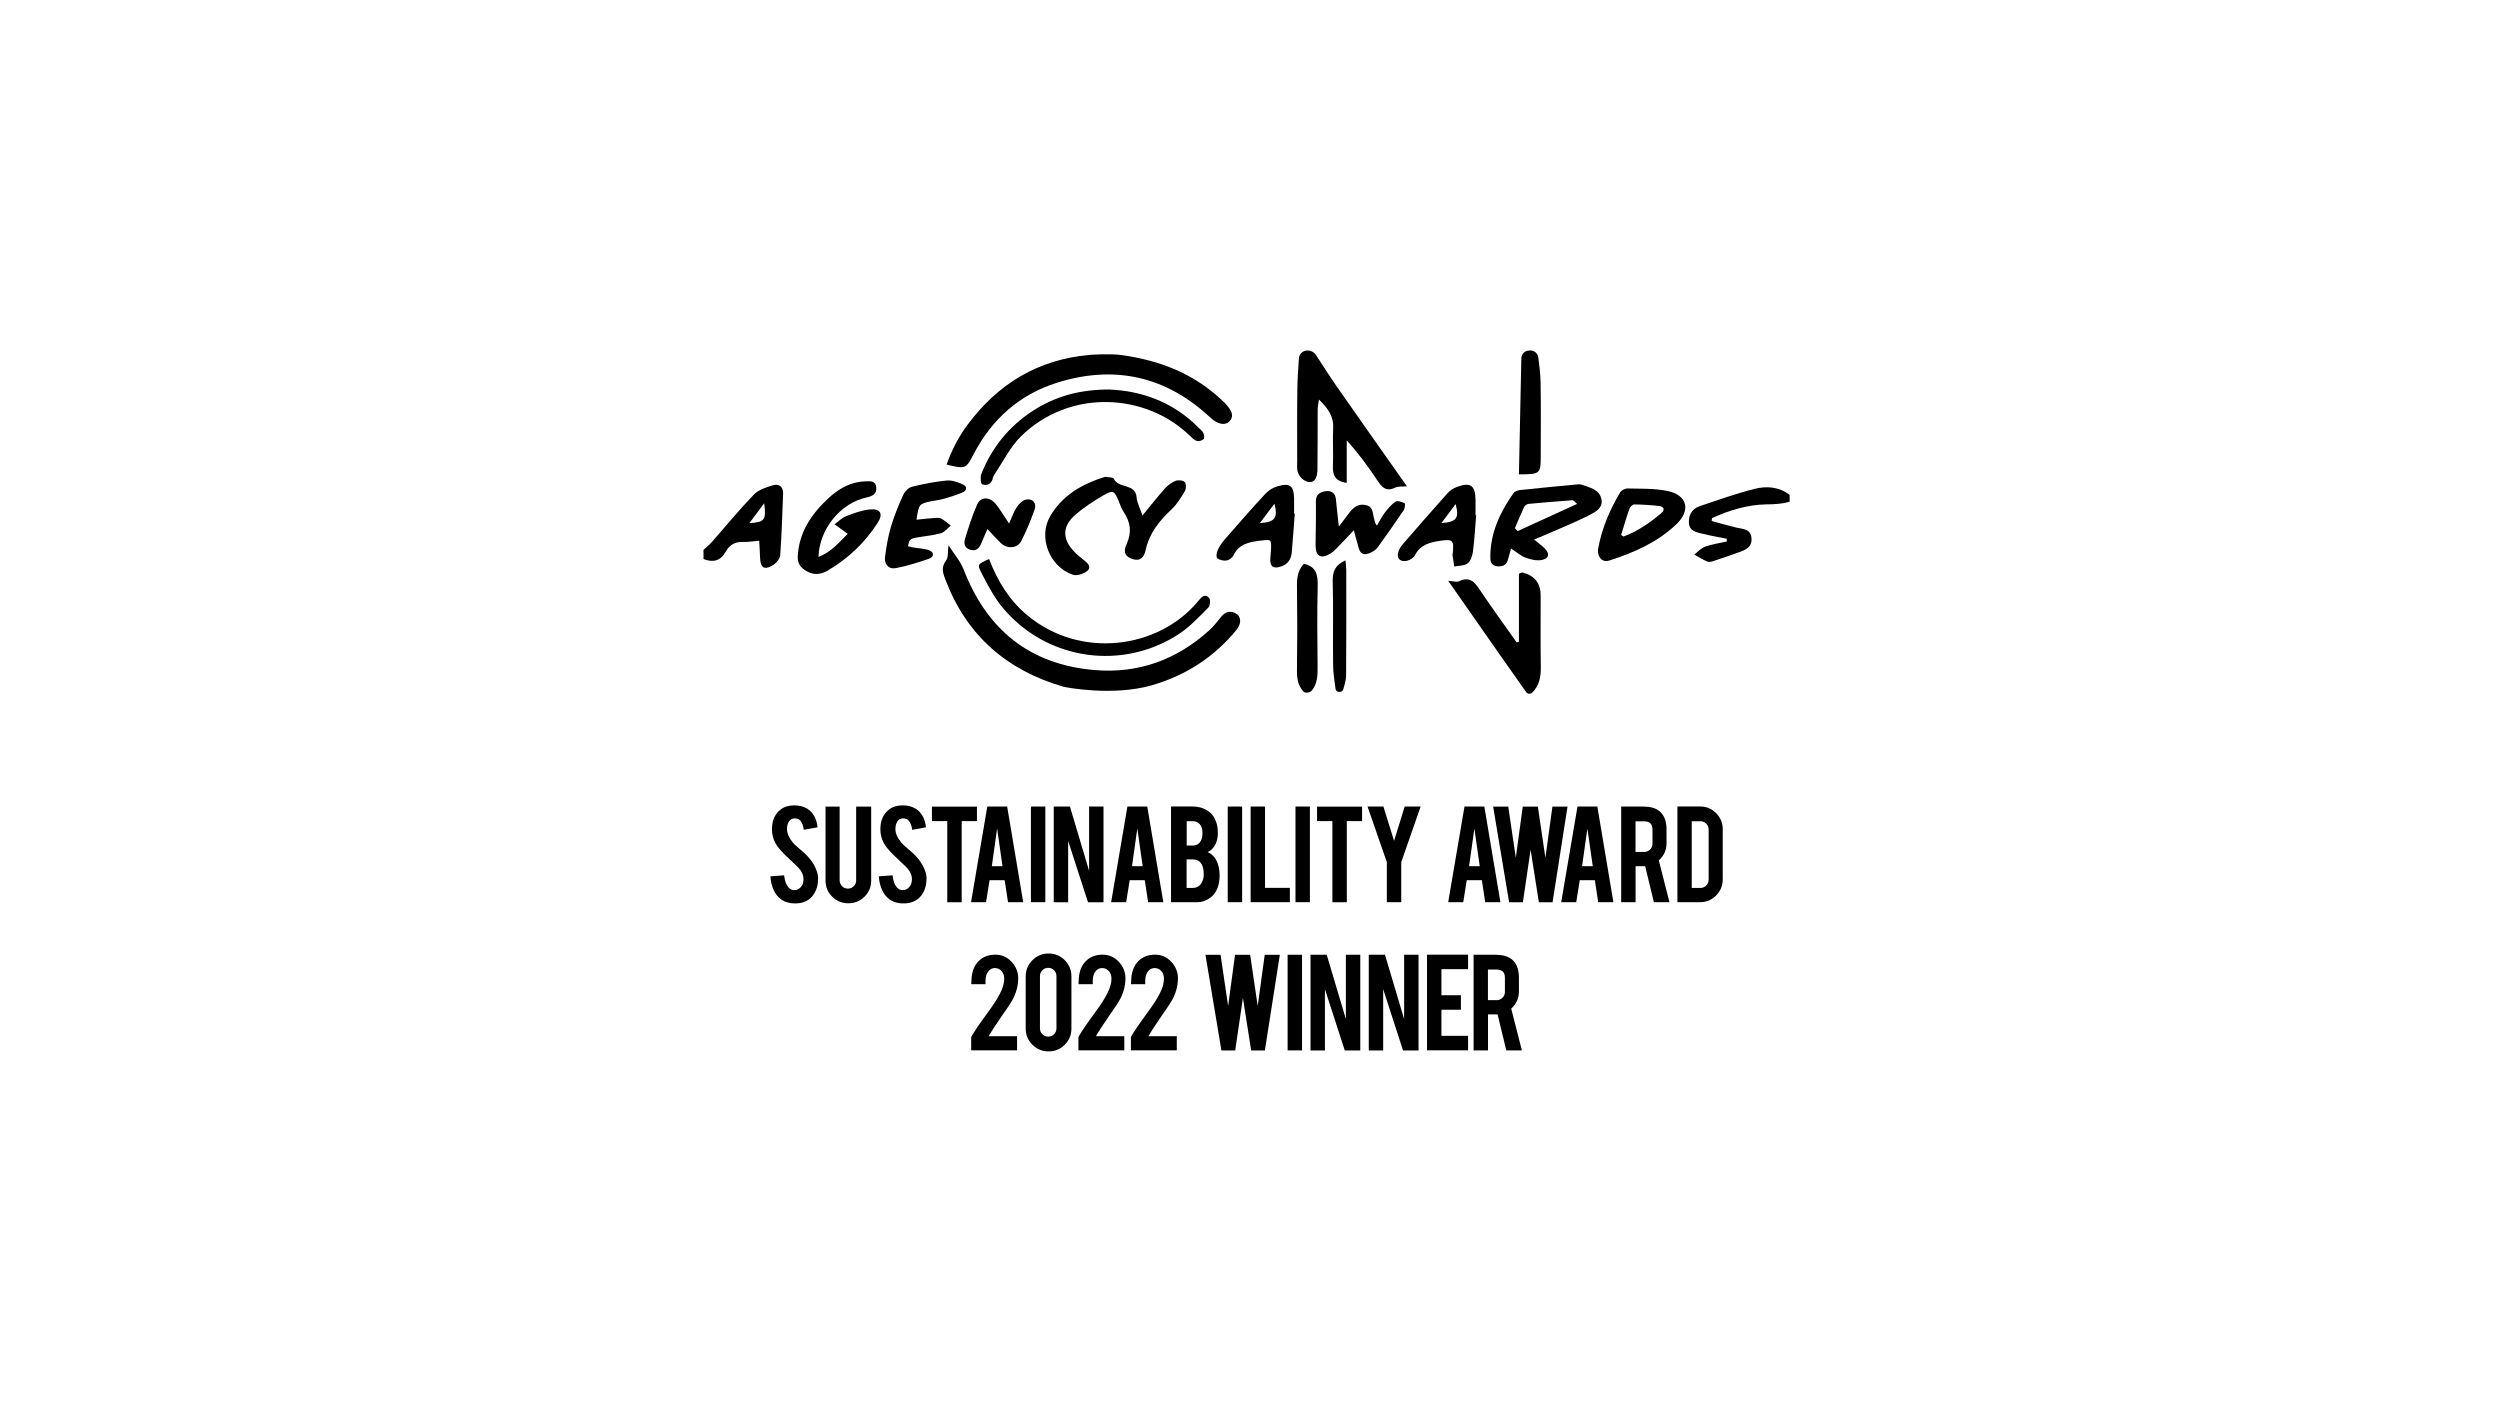 <svg width="321" height="180" viewBox="0 0 321 180" fill="none" xmlns="http://www.w3.org/2000/svg">
<path d="M105.04 112.79C105.05 113.65 104.83 114.38 104.37 114.99C104.07 115.4 103.65 115.69 103.1 115.86C102.81 115.95 102.46 116 102.07 116C101.34 116 100.74 115.82 100.27 115.46C99.87 115.17 99.56 114.77 99.33 114.26C99.1 113.75 98.96 113.17 98.92 112.52L100.68 112.39C100.76 113.11 100.95 113.62 101.25 113.95C101.47 114.19 101.73 114.31 102.01 114.29C102.42 114.28 102.74 114.08 102.98 113.69C103.1 113.5 103.17 113.23 103.17 112.88C103.17 112.37 102.94 111.86 102.47 111.36C102.1 111.01 101.56 110.49 100.83 109.8C100.22 109.21 99.78 108.67 99.53 108.2C99.26 107.67 99.12 107.09 99.12 106.47C99.12 105.35 99.5 104.5 100.25 103.93C100.71 103.58 101.29 103.41 101.98 103.41C102.67 103.41 103.2 103.56 103.67 103.85C104.04 104.08 104.33 104.4 104.56 104.81C104.79 105.22 104.92 105.7 104.97 106.23L103.2 106.55C103.15 106.05 103 105.66 102.77 105.38C102.6 105.18 102.36 105.08 102.04 105.08C101.7 105.08 101.44 105.23 101.27 105.53C101.13 105.77 101.05 106.07 101.05 106.43C101.05 106.99 101.29 107.56 101.77 108.15C101.95 108.37 102.23 108.63 102.59 108.93C103.02 109.29 103.3 109.54 103.44 109.68C103.9 110.14 104.25 110.59 104.5 111.03C104.62 111.24 104.71 111.43 104.78 111.61C104.96 112.05 105.05 112.44 105.05 112.79H105.04Z" fill="black"/>
<path d="M108.93 115.98C108.11 115.98 107.42 115.7 106.85 115.13C106.28 114.56 106 113.87 106 113.06V103.57H107.81V113.04C107.81 113.33 107.92 113.58 108.12 113.79C108.33 114 108.58 114.1 108.87 114.1C109.16 114.1 109.41 114 109.62 113.79C109.83 113.58 109.93 113.34 109.93 113.04V103.57H111.86V113.06C111.86 113.88 111.57 114.58 111 115.14C110.42 115.7 109.73 115.98 108.92 115.98H108.93Z" fill="black"/>
<path d="M118.96 112.79C118.97 113.65 118.75 114.38 118.29 114.99C117.99 115.4 117.57 115.69 117.02 115.86C116.73 115.95 116.38 116 115.99 116C115.26 116 114.66 115.82 114.19 115.46C113.79 115.17 113.48 114.77 113.25 114.26C113.02 113.75 112.88 113.17 112.84 112.52L114.6 112.39C114.68 113.11 114.87 113.62 115.17 113.95C115.39 114.19 115.65 114.31 115.93 114.29C116.34 114.28 116.66 114.08 116.9 113.69C117.02 113.5 117.09 113.23 117.09 112.88C117.09 112.37 116.86 111.86 116.39 111.36C116.02 111.01 115.48 110.49 114.75 109.8C114.14 109.21 113.7 108.67 113.45 108.2C113.18 107.67 113.04 107.09 113.04 106.47C113.04 105.35 113.42 104.5 114.17 103.93C114.63 103.58 115.21 103.41 115.9 103.41C116.59 103.41 117.12 103.56 117.59 103.85C117.96 104.08 118.25 104.4 118.48 104.81C118.71 105.22 118.84 105.7 118.89 106.23L117.12 106.55C117.07 106.05 116.92 105.66 116.69 105.38C116.52 105.18 116.28 105.08 115.96 105.08C115.62 105.08 115.36 105.23 115.19 105.53C115.05 105.77 114.97 106.07 114.97 106.43C114.97 106.99 115.21 107.56 115.69 108.15C115.87 108.37 116.15 108.63 116.51 108.93C116.94 109.29 117.22 109.54 117.36 109.68C117.82 110.14 118.17 110.59 118.42 111.03C118.54 111.24 118.63 111.43 118.7 111.61C118.88 112.05 118.97 112.44 118.97 112.79H118.96Z" fill="black"/>
<path d="M121.63 105.43H119.66V103.57H125.44V105.43H123.48V115.85H121.63V105.43Z" fill="black"/>
<path d="M127.06 113.02L126.61 115.84H124.68L126.77 103.56H129.32L131.38 115.84H129.43L129 113.02H127.07H127.06ZM128.03 106.38L127.35 111.22H128.72L128.03 106.38Z" fill="black"/>
<path d="M134.22 115.84H132.37V103.56H134.22V115.84Z" fill="black"/>
<path d="M137.38 103.56L139.84 111.82V103.56H141.69V115.85H139.7L137.15 107.98V115.85H135.3V103.56H137.38Z" fill="black"/>
<path d="M145.05 113.02L144.6 115.84H142.67L144.76 103.56H147.31L149.37 115.84H147.42L146.99 113.02H145.06H145.05ZM146.03 106.38L145.35 111.22H146.72L146.03 106.38Z" fill="black"/>
<path d="M150.36 115.84V103.55H153.13C153.86 103.55 154.52 103.74 155.11 104.13C155.61 104.46 155.97 104.96 156.19 105.65C156.31 106.02 156.37 106.45 156.37 106.95C156.37 107.77 156.15 108.43 155.71 108.93C155.53 109.14 155.31 109.3 155.06 109.41C155.47 109.57 155.82 109.88 156.11 110.34C156.3 110.65 156.44 111.06 156.53 111.56C156.57 111.81 156.6 112.1 156.6 112.41C156.6 113.19 156.45 113.85 156.16 114.39C155.93 114.82 155.61 115.15 155.19 115.41C154.72 115.7 154.25 115.84 153.79 115.84H150.36ZM152.36 108.57H153.13C153.7 108.57 154.09 108.29 154.29 107.73C154.36 107.52 154.4 107.26 154.4 106.96C154.4 106.45 154.28 106.07 154.03 105.8C153.8 105.56 153.5 105.44 153.14 105.44H152.37V108.57H152.36ZM152.36 114.01H153.13C153.76 114.01 154.19 113.69 154.43 113.04C154.52 112.82 154.56 112.56 154.56 112.28C154.56 111.6 154.43 111.1 154.17 110.78C153.94 110.49 153.59 110.35 153.13 110.35H152.36V114.01Z" fill="black"/>
<path d="M159.49 115.84H157.64V103.56H159.49V115.84Z" fill="black"/>
<path d="M165.63 115.84H160.58V103.56H162.43V114H165.62V115.84H165.63Z" fill="black"/>
<path d="M168.19 115.84H166.34V103.56H168.19V115.84Z" fill="black"/>
<path d="M171.08 105.43H169.11V103.57H174.89V105.43H172.93V115.85H171.08V105.43Z" fill="black"/>
<path d="M178.07 110.7L175.59 103.56H177.63L179 107.97L180.36 103.56H182.41L179.92 110.7V115.84H178.07V110.7Z" fill="black"/>
<path d="M188.33 113.02L187.88 115.84H185.95L188.04 103.56H190.59L192.65 115.84H190.7L190.27 113.02H188.34H188.33ZM189.31 106.38L188.63 111.22H190L189.31 106.38Z" fill="black"/>
<path d="M199.33 103.57H201.27L199.35 115.85H197.59L196.53 109.1L195.54 115.85H193.77L191.72 103.57H193.66L194.63 110.14L195.52 103.57H197.46L198.43 110.14L199.33 103.57Z" fill="black"/>
<path d="M202.84 113.02L202.39 115.84H200.46L202.55 103.56H205.1L207.16 115.84H205.21L204.78 113.02H202.85H202.84ZM203.82 106.38L203.14 111.22H204.51L203.82 106.38Z" fill="black"/>
<path d="M211.07 103.57C212.1 103.57 212.86 103.85 213.34 104.42C213.77 104.92 213.98 105.61 213.98 106.5V108.28C213.98 109.15 213.65 109.88 212.99 110.48L214.36 115.84H212.36L211.24 111.22H210.01V115.84H208.16V103.56H211.08L211.07 103.57ZM212.18 106.53C212.18 105.82 211.83 105.46 211.12 105.46H210V109.39H211.12C211.41 109.39 211.66 109.29 211.87 109.08C212.08 108.87 212.18 108.62 212.18 108.33V106.54V106.53Z" fill="black"/>
<path d="M221.2 112.9C221.2 113.71 220.92 114.4 220.35 114.98C219.78 115.55 219.1 115.84 218.29 115.84H215.38V103.55H218.29C219.1 103.55 219.79 103.84 220.35 104.41C220.92 104.99 221.2 105.67 221.2 106.48V112.9ZM217.23 114.01H218.35C218.64 114.01 218.89 113.9 219.09 113.69C219.29 113.48 219.39 113.23 219.39 112.94V106.51C219.39 106.22 219.29 105.96 219.08 105.76C218.87 105.55 218.63 105.45 218.34 105.45H217.22V114.01H217.23Z" fill="black"/>
<path d="M124.73 126.06C124.73 124.9 125.04 124.01 125.67 123.39C126.21 122.85 126.92 122.58 127.81 122.58C128.62 122.58 129.31 122.88 129.88 123.49C130.45 124.1 130.74 124.81 130.74 125.62C130.74 126.43 130.55 127.26 130.18 128.04C129.98 128.47 129.51 129.21 128.76 130.26C128.56 130.55 128.26 131 127.86 131.6L127.53 132.1C127.31 132.43 127.15 132.68 127.04 132.87C126.99 132.97 126.96 133.03 126.96 133.05H130.59V134.86H124.7V133.16C124.7 133.16 124.83 132.9 125.1 132.48C125.22 132.29 125.37 132.08 125.52 131.85L126 131.16C126.28 130.77 126.72 130.16 127.33 129.31C127.9 128.51 128.32 127.79 128.6 127.14C128.83 126.61 128.94 126.12 128.94 125.66C128.94 125.29 128.84 124.97 128.63 124.71C128.4 124.44 128.11 124.3 127.75 124.3C127.24 124.3 126.87 124.6 126.65 125.19C126.58 125.39 126.54 125.62 126.54 125.9V126.37H124.72V126.05L124.73 126.06Z" fill="black"/>
<path d="M137.57 132.07C137.57 132.89 137.28 133.58 136.71 134.15C136.13 134.72 135.45 135 134.64 135C133.83 135 133.13 134.71 132.56 134.14C131.99 133.57 131.7 132.88 131.7 132.07V125.37C131.7 124.55 131.99 123.86 132.56 123.29C133.13 122.72 133.83 122.43 134.64 122.43C135.45 122.43 136.15 122.72 136.72 123.29C137.29 123.87 137.57 124.56 137.57 125.37V132.07ZM135.65 125.33C135.65 125.04 135.55 124.79 135.34 124.58C135.13 124.37 134.88 124.27 134.59 124.27C134.3 124.27 134.05 124.37 133.84 124.58C133.63 124.79 133.53 125.04 133.53 125.33V132.04C133.53 132.33 133.63 132.59 133.84 132.79C134.05 133 134.29 133.1 134.59 133.1C134.89 133.1 135.13 133 135.34 132.79C135.55 132.58 135.65 132.33 135.65 132.04V125.33Z" fill="black"/>
<path d="M138.5 126.06C138.5 124.9 138.81 124.01 139.44 123.39C139.98 122.85 140.69 122.58 141.58 122.58C142.39 122.58 143.08 122.88 143.65 123.49C144.22 124.1 144.51 124.81 144.51 125.62C144.51 126.43 144.32 127.26 143.95 128.04C143.75 128.47 143.28 129.21 142.53 130.26C142.33 130.55 142.03 131 141.63 131.6L141.3 132.1C141.08 132.43 140.92 132.68 140.81 132.87C140.76 132.97 140.73 133.03 140.73 133.05H144.36V134.86H138.47V133.16C138.47 133.16 138.6 132.9 138.87 132.48C138.99 132.29 139.14 132.08 139.29 131.85L139.77 131.16C140.05 130.77 140.49 130.16 141.1 129.31C141.67 128.51 142.09 127.79 142.37 127.14C142.6 126.61 142.71 126.12 142.71 125.66C142.71 125.29 142.61 124.97 142.4 124.71C142.17 124.44 141.88 124.3 141.52 124.3C141.01 124.3 140.64 124.6 140.42 125.19C140.35 125.39 140.31 125.62 140.31 125.9V126.37H138.49V126.05L138.5 126.06Z" fill="black"/>
<path d="M145.24 126.06C145.24 124.9 145.55 124.01 146.18 123.39C146.72 122.85 147.43 122.58 148.32 122.58C149.13 122.58 149.82 122.88 150.39 123.49C150.96 124.1 151.25 124.81 151.25 125.62C151.25 126.43 151.06 127.26 150.69 128.04C150.49 128.47 150.02 129.21 149.27 130.26C149.07 130.55 148.77 131 148.37 131.6L148.04 132.1C147.82 132.43 147.66 132.68 147.55 132.87C147.5 132.97 147.47 133.03 147.47 133.05H151.1V134.86H145.21V133.16C145.21 133.16 145.34 132.9 145.61 132.48C145.73 132.29 145.88 132.08 146.03 131.85L146.51 131.16C146.79 130.77 147.23 130.16 147.84 129.31C148.41 128.51 148.83 127.79 149.11 127.14C149.34 126.61 149.45 126.12 149.45 125.66C149.45 125.29 149.35 124.97 149.14 124.71C148.91 124.44 148.62 124.3 148.26 124.3C147.75 124.3 147.38 124.6 147.16 125.19C147.09 125.39 147.05 125.62 147.05 125.9V126.37H145.23V126.05L145.24 126.06Z" fill="black"/>
<path d="M162.39 122.6H164.33L162.41 134.88H160.65L159.59 128.13L158.6 134.88H156.83L154.78 122.6H156.72L157.69 129.17L158.58 122.6H160.52L161.49 129.17L162.39 122.6Z" fill="black"/>
<path d="M167.18 134.87H165.33V122.59H167.18V134.87Z" fill="black"/>
<path d="M170.35 122.59L172.81 130.85V122.59H174.66V134.88H172.67L170.12 127.01V134.88H168.27V122.59H170.35Z" fill="black"/>
<path d="M177.83 122.59L180.29 130.85V122.59H182.14V134.88H180.15L177.6 127.01V134.88H175.75V122.59H177.83Z" fill="black"/>
<path d="M183.23 134.87V122.58H188.5V124.44H185.08V127.79H187.58V129.65H185.08V133H188.5V134.86H183.23V134.87Z" fill="black"/>
<path d="M192.12 122.6C193.15 122.6 193.91 122.88 194.39 123.45C194.82 123.95 195.03 124.64 195.03 125.53V127.31C195.03 128.18 194.7 128.91 194.04 129.51L195.41 134.87H193.41L192.29 130.25H191.06V134.87H189.21V122.59H192.13L192.12 122.6ZM193.23 125.56C193.23 124.85 192.88 124.49 192.17 124.49H191.05V128.42H192.17C192.46 128.42 192.71 128.32 192.92 128.11C193.13 127.9 193.23 127.65 193.23 127.36V125.57V125.56Z" fill="black"/>
<path d="M136.52 88.17C129.29 86.06 124.17 81.64 121.44 74.55C121.1 73.67 120.77 72.88 121.48 71.96C121.78 71.57 121.67 70.87 121.79 70.01C122.52 71.16 123.32 72.06 123.73 73.12C126.71 80.83 132.17 85.3 140.47 86.03C146.13 86.53 151.06 84.73 155.26 80.94C155.84 80.42 156.31 79.79 156.81 79.18C157.36 78.51 158.03 78.36 158.75 78.81C159.39 79.21 159.4 80.1 158.77 80.87C155.89 84.38 152.25 86.73 147.89 87.99C142.99 89.41 136.95 88.29 136.53 88.17H136.52Z" fill="black"/>
<path d="M143.91 45.58C148.98 46.26 153.44 48.03 157.13 51.61C157.2 51.68 157.27 51.74 157.34 51.82C158.29 52.85 158.44 53.5 157.85 54.11C157.3 54.68 156.32 54.48 155.41 53.62C149.72 48.29 143.09 46.83 135.72 49.14C130.94 50.64 127.39 53.79 125.05 58.24C124.01 60.22 124.04 60.24 121.54 59.66C122.2 57.8 123.08 56.08 124.24 54.53C128.15 49.27 133.3 46.15 139.9 45.57C140.26 45.54 142.43 45.39 143.92 45.58H143.91Z" fill="black"/>
<path d="M167.87 45C168.32 45 168.75 45.23 168.99 45.61C169.87 46.96 170.73 48.32 171.65 49.64C174.61 53.89 177.61 58.12 180.65 62.44C180.07 62.5 179.54 62.42 179.14 62.61C177.95 63.19 177.42 62.54 176.83 61.65C175.67 59.9 174.43 58.21 172.92 56.55V62C171.33 61.79 171.09 60.9 171.15 59.7C171.22 58.14 171.09 56.56 171.18 55C171.27 53.47 170.52 52.44 169.35 51.3C169.28 51.85 169.19 52.21 169.19 52.56C169.18 55.16 169.19 57.75 169.16 60.35C169.16 60.8 169.05 61.36 168.77 61.66C168.13 62.33 166.76 61.51 166.58 60.37C166.52 59.99 166.56 59.59 166.56 59.2C166.56 56.11 166.53 53.03 166.58 49.94C166.6 48.63 166.69 47.32 166.78 46.01C166.82 45.45 167.28 45.01 167.85 45.01H167.88L167.87 45Z" fill="black"/>
<path d="M196.02 88.95C194.83 87.26 193.63 85.57 192.44 83.87C190.31 80.83 188.19 77.78 185.95 74.58C186.55 74.61 187.03 74.78 187.35 74.63C188.72 73.98 189.34 74.73 190.02 75.75C191.54 78.03 193.16 80.24 194.74 82.48C194.89 82.43 194.88 82.44 195.03 82.39V73.66C195.32 73.56 195.41 73.49 195.49 73.51C197.043 73.897 197.82 74.884 197.82 76.47C197.82 79.51 197.79 82.55 197.84 85.59C197.86 86.89 197.67 88.06 196.66 89.01C196.35 89.14 196.2 89.09 196.02 88.94V88.95Z" fill="black"/>
<path d="M90.33 70.6C90.71 70.25 91.12 69.92 91.46 69.53C93.24 67.51 94.94 65.42 96.81 63.49C97.4 62.88 98.38 62.57 99.23 62.31C100 62.08 100.58 62.47 100.55 63.38C100.45 66.01 100.37 68.65 100.18 71.28C100.15 71.72 99.71 72.27 99.3 72.53C98.15 73.26 97.63 72.93 97.59 71.57C97.57 70.86 97.52 70.14 97.48 69.43C96.76 69.49 96.03 69.61 95.31 69.59C94.3 69.56 93.64 70.02 93.18 70.84C92.51 72.04 91.54 72.26 90.33 71.78C90.33 71.39 90.33 71 90.33 70.6ZM98.12 64.62C97.45 65.52 96.89 66.28 96.22 67.17C98.19 67.06 98.41 66.75 98.12 64.62Z" fill="black"/>
<path d="M229.78 64.42C228.81 64.71 227.84 64.75 226.82 64.76C224.38 64.8 222.04 65.51 219.82 66.53C219.81 66.65 219.79 66.78 219.78 66.9C220.83 67.18 221.87 67.48 222.93 67.74C223.77 67.94 224.79 67.88 224.89 69.09C224.99 70.29 224.08 70.63 223.17 70.95C222.2 71.29 221.24 71.64 220.26 71.95C219.94 72.06 219.54 72.22 219.27 72.12C218.66 71.89 218.11 71.52 217.54 71.2C218 70.85 218.42 70.38 218.94 70.19C219.83 69.87 220.79 69.74 221.72 69.53C221.72 69.41 221.72 69.29 221.71 69.17C220.7 68.97 219.68 68.8 218.68 68.55C217.9 68.35 216.94 68.26 216.86 67.17C216.79 66.14 217.25 65.33 218.24 64.99C220.59 64.2 222.94 63.36 225.34 62.76C226.86 62.38 228.45 62.51 229.79 63.54V64.42H229.78Z" fill="black"/>
<path d="M196.5 45C197.02 45 197.46 45.39 197.52 45.91C197.65 46.95 197.79 48 197.81 49.05C197.87 52.18 197.83 55.31 197.83 58.44C197.83 60.87 197.79 60.89 195.03 60.91C195.13 55.94 195.24 50.97 195.34 46C195.35 45.45 195.8 45.01 196.35 45.01H196.5V45Z" fill="black"/>
<path d="M167.41 88.84C166.64 88.05 166.52 87.1 166.53 86.03C166.58 82.41 166.58 78.79 166.53 75.18C166.52 74.11 166.69 73.16 167.42 72.39C169.05 72.75 169.23 73.88 169.19 75.33C169.11 78.75 169.14 82.17 169.18 85.6C169.19 86.7 169.16 87.76 168.46 88.64C168.35 88.78 168.19 88.88 168.01 88.91C167.81 88.95 167.6 88.95 167.4 88.84H167.41Z" fill="black"/>
<path d="M171.93 88.84C171.7 88.84 171.51 88.67 171.48 88.44C171.35 87.42 171.18 86.4 171.17 85.38C171.12 81.81 171.22 78.23 171.12 74.66C171.08 73.36 171.46 72.53 172.76 71.95C172.8 72.4 172.86 72.81 172.86 73.21C172.86 77.71 172.88 82.22 172.84 86.72C172.84 87.32 172.64 87.91 172.48 88.51C172.43 88.7 172.26 88.83 172.07 88.83H171.93V88.84Z" fill="black"/>
<path d="M146.71 66.17C147.79 64.86 148.63 63.78 149.53 62.77C149.91 62.35 150.4 61.96 150.92 61.75C151.26 61.61 151.88 61.66 152.11 61.89C152.32 62.09 152.32 62.75 152.14 63.05C151.65 63.88 151.12 64.75 150.43 65.4C148.86 66.87 147.57 68.46 147.1 70.63C146.92 71.44 146.5 72.12 145.46 71.79C144.5 71.49 144.16 70.94 144.66 69.85C145.34 68.35 145.17 67.06 144.28 65.74C143.98 65.3 143.82 64.77 143.61 64.27C143.08 63.01 142.92 62.89 141.7 63.59C140.44 64.32 139.19 65.13 138.09 66.08C136.35 67.6 136.37 69.24 137.99 70.9C138.33 71.25 138.72 71.55 139.1 71.86C139.58 72.24 140.2 72.74 139.65 73.26C139.22 73.67 138.28 73.98 137.75 73.8C134.75 72.77 133.27 68.98 134.84 66.29C136.39 63.61 138.92 62.16 141.8 61.25C141.85 61.24 141.9 61.22 141.94 61.23C142.31 61.3 142.93 61.27 143.02 61.47C143.59 62.78 145.8 62.01 145.94 63.86C145.99 64.55 146.37 65.22 146.69 66.19L146.71 66.17Z" fill="black"/>
<path d="M194.02 70.43C193.84 71.06 193.72 71.47 193.61 71.89C193.42 72.6 192.89 72.77 192.25 72.71C191.58 72.65 191.36 72.21 191.36 71.6C191.33 68.48 192.58 65.81 194.32 63.34C194.49 63.1 194.89 62.95 195.21 62.92C197.68 62.65 200.15 62.42 202.63 62.19C202.77 62.18 202.93 62.19 203.07 62.23C204.13 62.59 205.39 62.86 205.63 64.12C205.85 65.28 204.74 65.81 203.9 66.23C202.07 67.14 200.17 67.91 198.29 68.73C197.91 68.9 197.52 69.05 196.98 69.28C197.54 69.74 197.97 70.05 198.34 70.42C199.01 71.09 198.91 71.72 197.98 71.9C197.33 72.03 196.55 71.85 195.9 71.61C195.28 71.39 194.76 70.91 194.03 70.44L194.02 70.43ZM202.5 64.7C202.14 64.4 202.03 64.23 201.92 64.23C200.03 64.37 198.14 64.52 196.25 64.7C196.05 64.72 195.78 64.93 195.69 65.12C195.27 66.01 194.9 66.92 194.51 67.82C194.63 67.94 194.75 68.06 194.87 68.19C197.36 67.05 199.86 65.91 202.5 64.7Z" fill="black"/>
<path d="M108.85 68.55C108.16 68.05 107.66 67.69 107.16 67.32C107.65 66.96 108.09 66.49 108.64 66.28C109.63 65.89 110.67 65.51 111.71 65.41C113.05 65.29 113.43 65.98 112.71 67.1C111.08 69.66 108.93 71.69 106.32 73.24C105.41 73.78 104.52 73.88 103.55 73.33C102.79 72.9 102.39 72.34 102.43 71.45C102.58 68.36 104.18 66.01 106.34 64C107.64 62.79 109.16 61.88 111.02 61.81C111.64 61.79 112.41 61.65 112.51 62.56C112.6 63.39 112.08 63.7 111.28 63.87C107.93 64.59 105.21 67.9 105.09 71.51C106.76 70.87 107.76 69.61 108.84 68.55H108.85Z" fill="black"/>
<path d="M127 71.769C128.09 74.639 129.61 77.1 131.94 79.029C138.76 84.68 148.72 83.29 153.76 77.279C153.82 77.2 153.89 77.129 153.95 77.059C154.32 76.59 154.8 76.21 155.26 76.79C155.45 77.029 155.38 77.779 155.15 78.01C153.98 79.18 152.83 80.43 151.47 81.34C144.21 86.159 134.55 84.82 128.88 78.189C127.78 76.909 126.95 75.37 126.17 73.859C125.45 72.46 125.4 72.499 127.01 71.769H127Z" fill="black"/>
<path d="M205.18 70.57C205.64 67.93 206.67 65.5 208.03 63.22C208.19 62.95 208.67 62.71 209 62.72C210.71 62.76 212.45 62.7 214.1 63.04C216.64 63.56 217.14 65.51 215.25 67.31C212.83 69.62 209.82 70.95 206.68 71.96C205.75 72.26 205.15 71.63 205.17 70.56L205.18 70.57ZM208.16 68.7C208.26 68.76 208.36 68.83 208.46 68.89C210.28 68.21 211.86 67.12 213.33 65.87C213.78 65.49 213.68 65.04 213.04 64.97C211.98 64.85 210.91 64.78 209.85 64.77C209.64 64.77 209.31 65.06 209.23 65.29C208.83 66.41 208.51 67.56 208.15 68.7H208.16Z" fill="black"/>
<path d="M142.48 50.02C146.5 50.18 150.62 51.57 153.93 54.95C154.14 55.16 154.4 55.35 154.51 55.6C154.62 55.83 154.67 56.26 154.55 56.38C154.34 56.57 153.93 56.7 153.68 56.62C153.33 56.51 153.03 56.2 152.75 55.93C147.1 50.44 137.31 49.9 131.09 56.03C129.69 57.41 128.79 59.29 127.67 60.94C127.59 61.06 127.52 61.2 127.49 61.34C127.34 62.15 126.76 62.42 126.1 62.18C125.92 62.11 125.85 61.23 126.01 60.83C127.36 57.47 129.54 54.75 132.59 52.77C135.42 50.93 138.52 50.01 142.49 50.01L142.48 50.02Z" fill="black"/>
<path d="M117.68 66.73C118.54 66.64 119.26 66.56 119.98 66.51C120.27 66.49 120.61 66.45 120.85 66.58C121.29 66.82 121.67 67.18 122.08 67.49C121.66 67.83 121.28 68.34 120.8 68.47C119.77 68.76 118.69 68.84 117.64 69.03C117.36 69.08 117.03 69.16 116.85 69.34C116.68 69.52 116.66 69.86 116.58 70.13C116.8 70.18 117.02 70.25 117.24 70.29C117.93 70.41 118.67 70.42 119.32 70.66C119.95 70.9 119.94 71.51 119.33 71.72C117.92 72.22 116.48 72.67 115.01 72.95C114.07 73.12 113.52 72.42 113.64 71.49C113.81 70.19 114.03 68.88 114.4 67.63C114.82 66.23 115.37 64.86 115.98 63.53C116.18 63.1 116.65 62.61 117.09 62.5C118.55 62.14 120.05 61.85 121.55 61.7C122.22 61.64 122.97 61.9 123.61 62.19C124.2 62.46 124.22 62.97 123.56 63.24C122.8 63.56 122 63.81 121.21 64.04C120.7 64.19 120.16 64.25 119.63 64.35C118.01 64.68 117.98 64.71 117.68 66.72V66.73Z" fill="black"/>
<path d="M189.54 66.14C189.41 67.7 189.33 69.26 189.13 70.8C189.06 71.34 188.84 72.03 188.45 72.33C188.02 72.66 187.31 72.62 186.73 72.74C186.65 72.25 186.57 71.77 186.5 71.28C186.49 71.19 186.53 71.09 186.54 70.99C186.71 69.36 186.5 69.2 184.91 69.44C183.57 69.64 182.36 69.94 181.67 71.31C181.5 71.64 181.02 71.92 180.64 72.01C179.71 72.21 179.23 71.58 179.6 70.7C179.73 70.39 179.93 70.09 180.15 69.84C182.04 67.66 183.93 65.49 185.85 63.34C186.16 62.99 186.6 62.69 187.04 62.53C188.82 61.86 189.45 62.33 189.46 64.24C189.46 64.88 189.46 65.51 189.46 66.15C189.49 66.15 189.52 66.15 189.55 66.15L189.54 66.14ZM185.08 67.16C187.05 67.03 187.39 66.52 186.9 64.72C186.32 65.5 185.78 66.22 185.08 67.16Z" fill="black"/>
<path d="M166.25 65.96C166.12 67.62 166.01 69.28 165.86 70.93C165.78 71.76 165.42 72.4 164.56 72.71C163.51 73.08 163.05 72.8 163.11 71.7C163.13 71.31 163.19 70.92 163.2 70.53C163.24 69.24 163.23 69.26 161.91 69.41C160.48 69.58 159.11 69.79 158.38 71.3C158.23 71.61 157.82 71.92 157.48 71.97C157.1 72.03 156.58 71.91 156.29 71.67C156.13 71.53 156.21 70.95 156.35 70.64C156.57 70.16 156.88 69.7 157.23 69.29C158.97 67.3 160.7 65.31 162.5 63.37C162.91 62.93 163.52 62.58 164.1 62.42C165.66 61.98 166.14 62.4 166.16 64.04C166.16 64.68 166.16 65.31 166.16 65.95C166.19 65.95 166.21 65.95 166.24 65.95L166.25 65.96ZM161.77 67.16C163.71 67.06 164.1 66.49 163.64 64.67C163.04 65.47 162.47 66.22 161.77 67.16Z" fill="black"/>
<path d="M173.83 68.08C173.13 68.82 172.57 69.43 172 70.01C171.62 70.39 171.26 70.82 170.81 71.09C169.57 71.83 168.9 71.41 168.92 69.96C168.94 68.1 168.99 66.24 168.96 64.39C168.94 63.45 169.54 63.17 170.22 63.07C170.92 62.97 171.46 63.28 171.53 64.1C171.63 65.15 171.75 66.19 171.91 67.61C172.48 66.86 172.85 66.38 173.21 65.89C173.77 65.14 174.43 64.6 175.45 64.87C176.39 65.12 176.23 66.01 176.45 66.66C176.52 66.88 176.5 67.13 176.8 67.49C177.13 66.94 177.41 66.36 177.79 65.85C178.2 65.32 178.65 64.77 179.19 64.41C179.44 64.24 180 64.45 180.36 64.61C180.44 64.65 180.4 65.26 180.24 65.5C179.15 67.12 178.02 68.73 176.87 70.31C176.65 70.61 176.28 70.83 175.93 70.99C175.24 71.32 174.69 71.22 174.46 70.38C174.27 69.68 174.08 68.99 173.82 68.06L173.83 68.08Z" fill="black"/>
<path d="M129.57 67.21C129.96 66.35 130.16 65.71 130.52 65.17C130.79 64.76 131.21 64.3 131.65 64.17C132.51 63.91 133.15 64.57 132.85 65.41C132.36 66.79 131.8 68.15 131.14 69.45C130.66 70.42 129.35 70.52 128.53 69.75C127.97 69.22 127.46 68.63 126.78 67.93C126.47 68.65 126.22 69.24 125.96 69.84C125.7 70.46 125.27 70.79 124.58 70.59C123.84 70.38 123.73 69.75 123.91 69.18C124.37 67.69 124.84 66.19 125.47 64.77C125.92 63.75 127.08 63.75 127.86 64.72C128.43 65.43 128.89 66.22 129.56 67.21H129.57Z" fill="black"/>
</svg>
